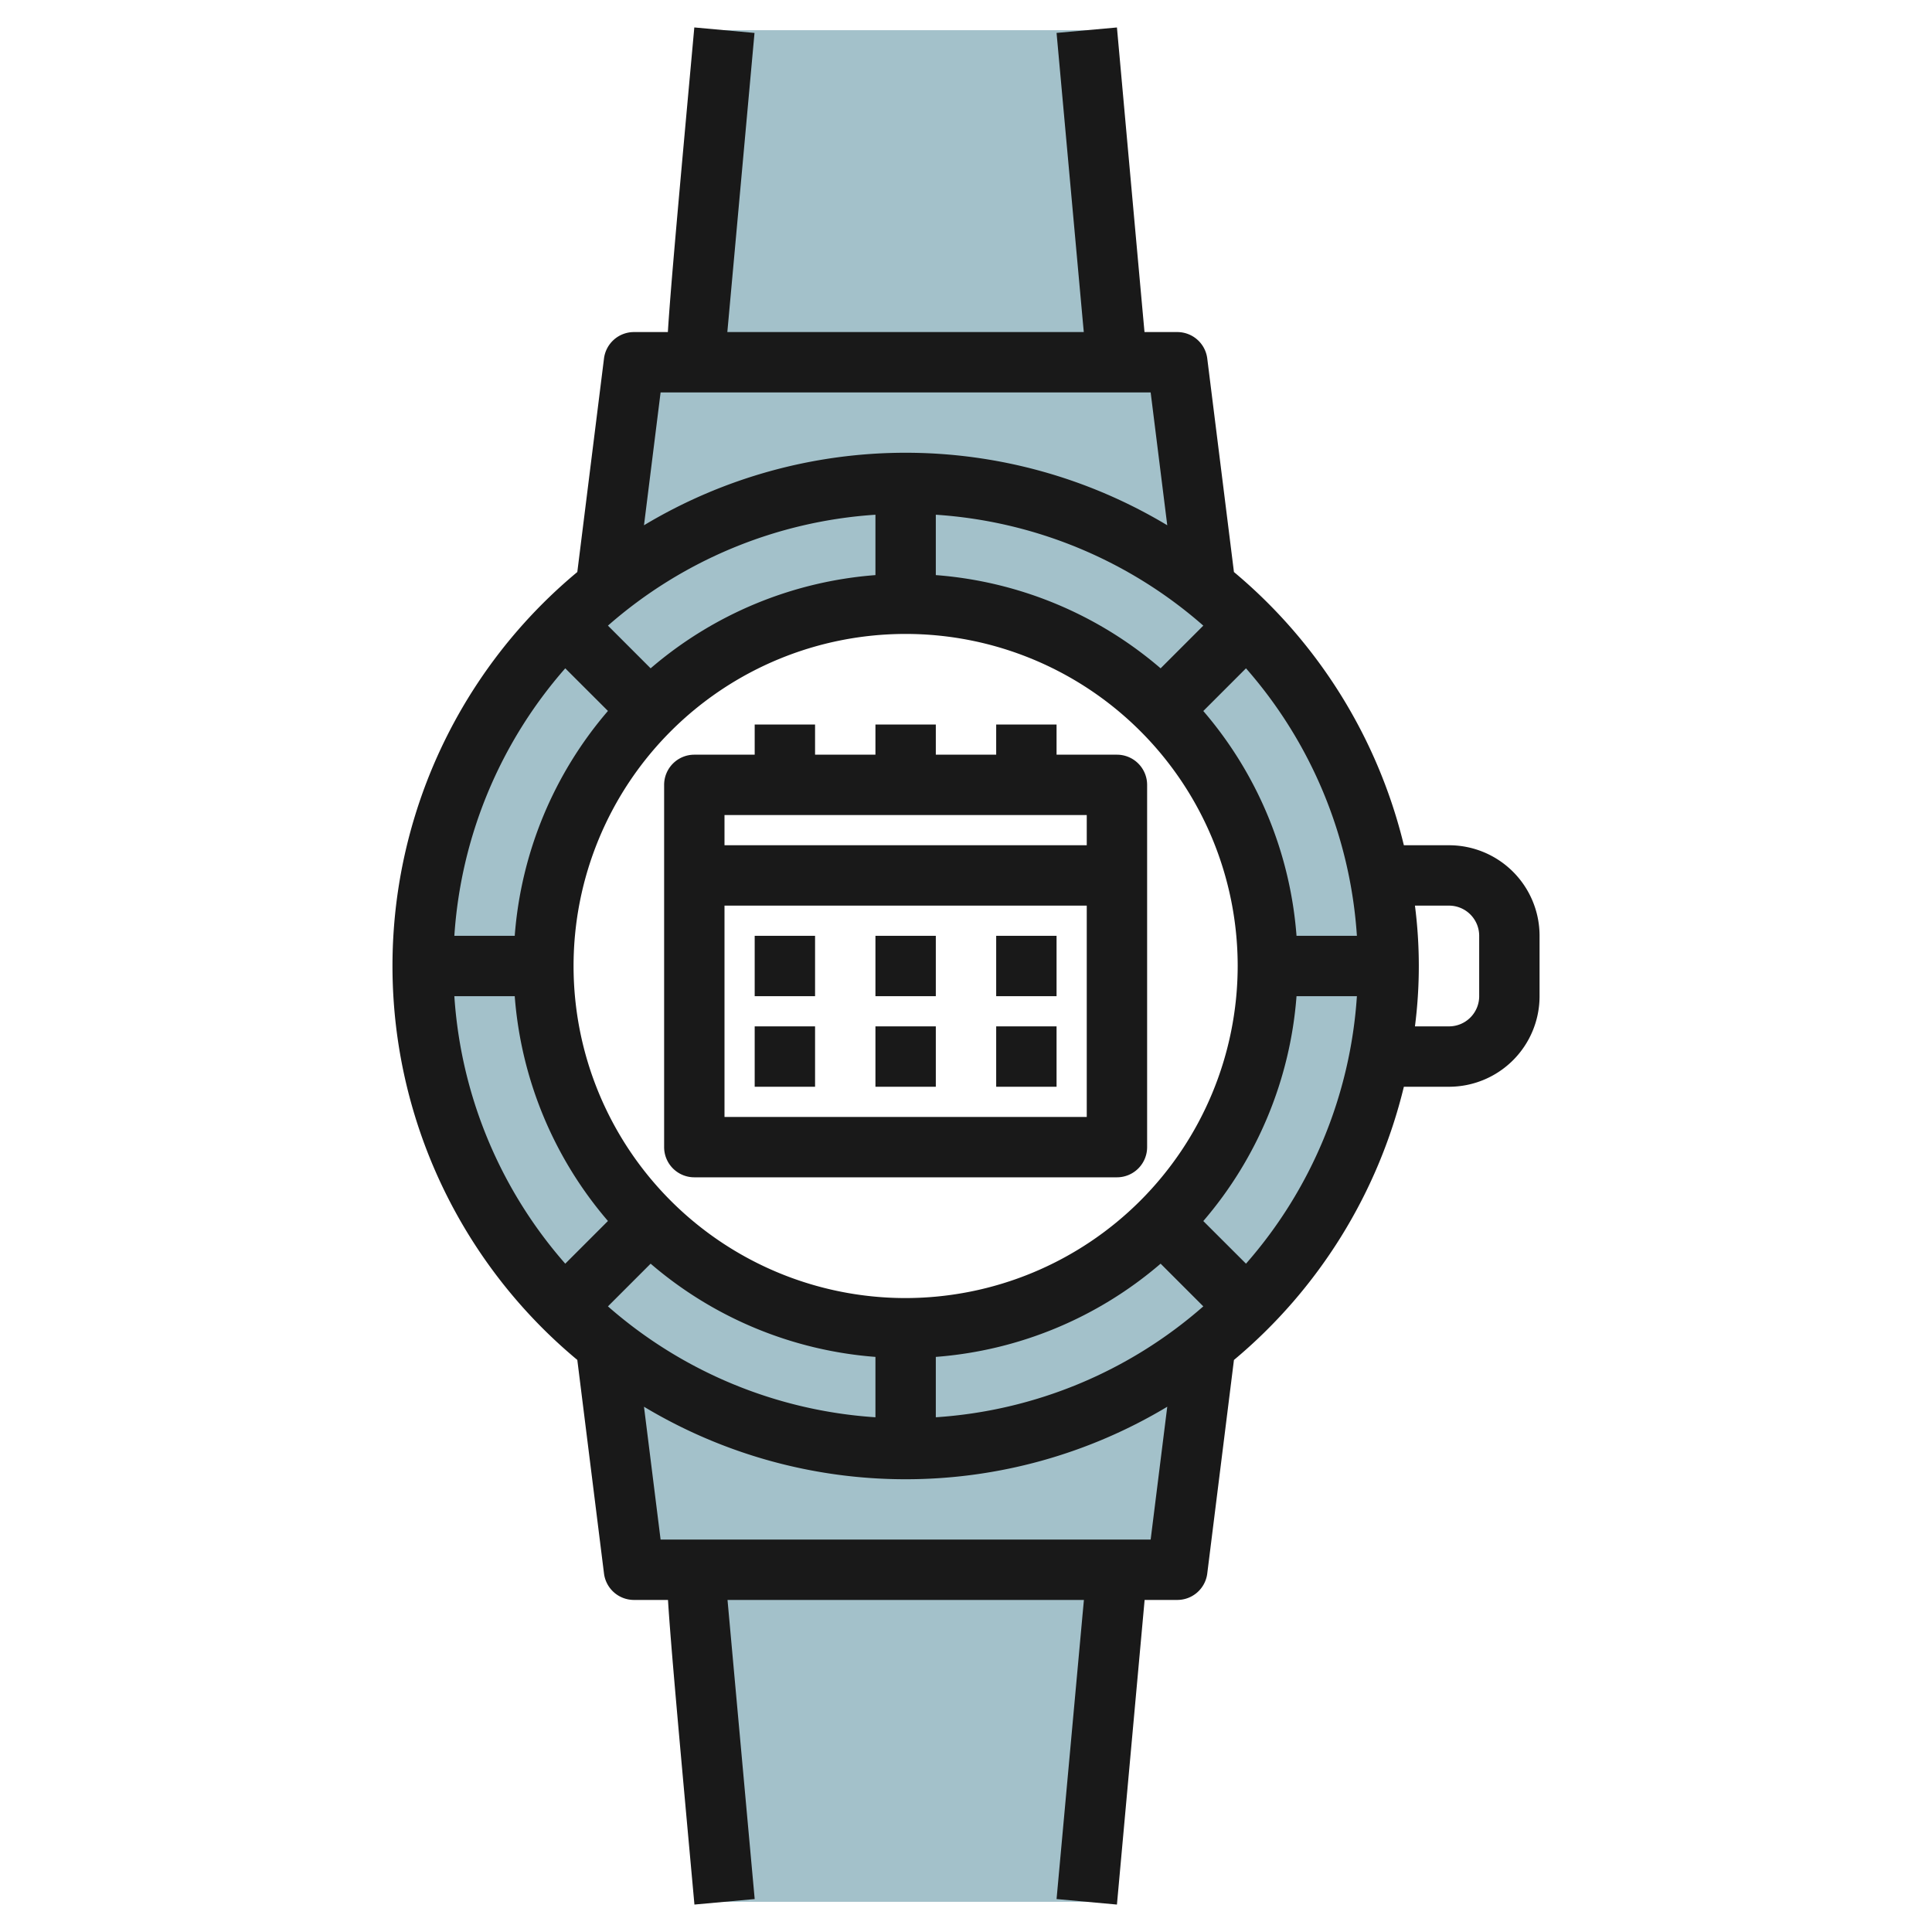 <svg height="512" viewBox="0 0 64 64" width="512" xmlns="http://www.w3.org/2000/svg"><g id="Layer_20" data-name="Layer 20"><path d="m30 16a16 16 0 1 0 16 16 16 16 0 0 0 -16-16zm0 28a12 12 0 1 1 12-12 12 12 0 0 1 -12 12z" fill="#a3c1ca"/><path d="m30 48a15.922 15.922 0 0 1 -9.934-3.471l.934 7.471h18l.934-7.471a15.922 15.922 0 0 1 -9.934 3.471z" fill="#a3c1ca"/><path d="m30 16a15.925 15.925 0 0 1 10.039 3.55l-1.039-7.55h-18l-.9 7.445a15.92 15.92 0 0 1 9.9-3.445z" fill="#a3c1ca"/><path d="m36 1h-12l-1 11h14z" fill="#a3c1ca"/><path d="m23 52 1 11h12l1-11z" fill="#a3c1ca"/><g fill="#191919"><path d="m37 25h-2v-1h-2v1h-2v-1h-2v1h-2v-1h-2v1h-2a1 1 0 0 0 -1 1v12a1 1 0 0 0 1 1h14a1 1 0 0 0 1-1v-12a1 1 0 0 0 -1-1zm-1 2v1h-12v-1zm-12 10v-7h12v7z"/><path d="m25 34h2v2h-2z"/><path d="m29 34h2v2h-2z"/><path d="m33 34h2v2h-2z"/><path d="m25 31h2v2h-2z"/><path d="m29 31h2v2h-2z"/><path d="m33 31h2v2h-2z"/><path d="m48 28h-1.495a17.017 17.017 0 0 0 -5.629-9.051l-.884-7.073a1 1 0 0 0 -.992-.876h-1.087c-.239-2.626-.913-10.09-.913-10.09l-2 .18.844 9.282c.021.235.04.433.058.628h-11.808c.253-2.775.9-9.909.9-9.909l-1.994-.182c-.526 5.776-.786 8.633-.876 10.091h-1.124a1 1 0 0 0 -.992.876l-.884 7.073a16.969 16.969 0 0 0 0 26.1l.884 7.073a1 1 0 0 0 .992.878h1.128c.09 1.457.35 4.315.876 10.091l1.996-.182s-.649-7.134-.9-9.909h11.806c-.018.2-.037.393-.058.628l-.848 9.281 2 .182s.678-7.465.917-10.091h1.083a1 1 0 0 0 .992-.876l.884-7.073a17.017 17.017 0 0 0 5.629-9.051h1.495a3 3 0 0 0 3-3v-2a3 3 0 0 0 -3-3zm-5.051 3a12.919 12.919 0 0 0 -3.088-7.447l1.414-1.414a14.912 14.912 0 0 1 3.674 8.861zm-12.949 12a11 11 0 1 1 11-11 11.013 11.013 0 0 1 -11 11zm9.861-22.275-1.414 1.414a12.926 12.926 0 0 0 -7.447-3.088v-2a14.912 14.912 0 0 1 8.861 3.674zm-10.861-1.674a12.926 12.926 0 0 0 -7.447 3.088l-1.414-1.414a14.912 14.912 0 0 1 8.861-3.674zm-8.861 4.5a12.919 12.919 0 0 0 -3.088 7.449h-2a14.912 14.912 0 0 1 3.674-8.861zm-3.088 9.449a12.926 12.926 0 0 0 3.088 7.447l-1.414 1.414a14.912 14.912 0 0 1 -3.674-8.861zm3.088 10.275 1.414-1.414a12.926 12.926 0 0 0 7.447 3.088v2a14.912 14.912 0 0 1 -8.861-3.674zm10.861 1.674a12.926 12.926 0 0 0 7.447-3.088l1.414 1.414a14.912 14.912 0 0 1 -8.861 3.674zm8.861-4.5a12.926 12.926 0 0 0 3.088-7.449h2a14.912 14.912 0 0 1 -3.674 8.861zm-17.978-27.449h16.234l.55 4.4a16.837 16.837 0 0 0 -17.334 0zm16.234 38h-16.234l-.55-4.4a16.837 16.837 0 0 0 17.334 0zm10.883-18a1 1 0 0 1 -1 1h-1.128a15.689 15.689 0 0 0 0-4h1.128a1 1 0 0 1 1 1z"/></g></g></svg>